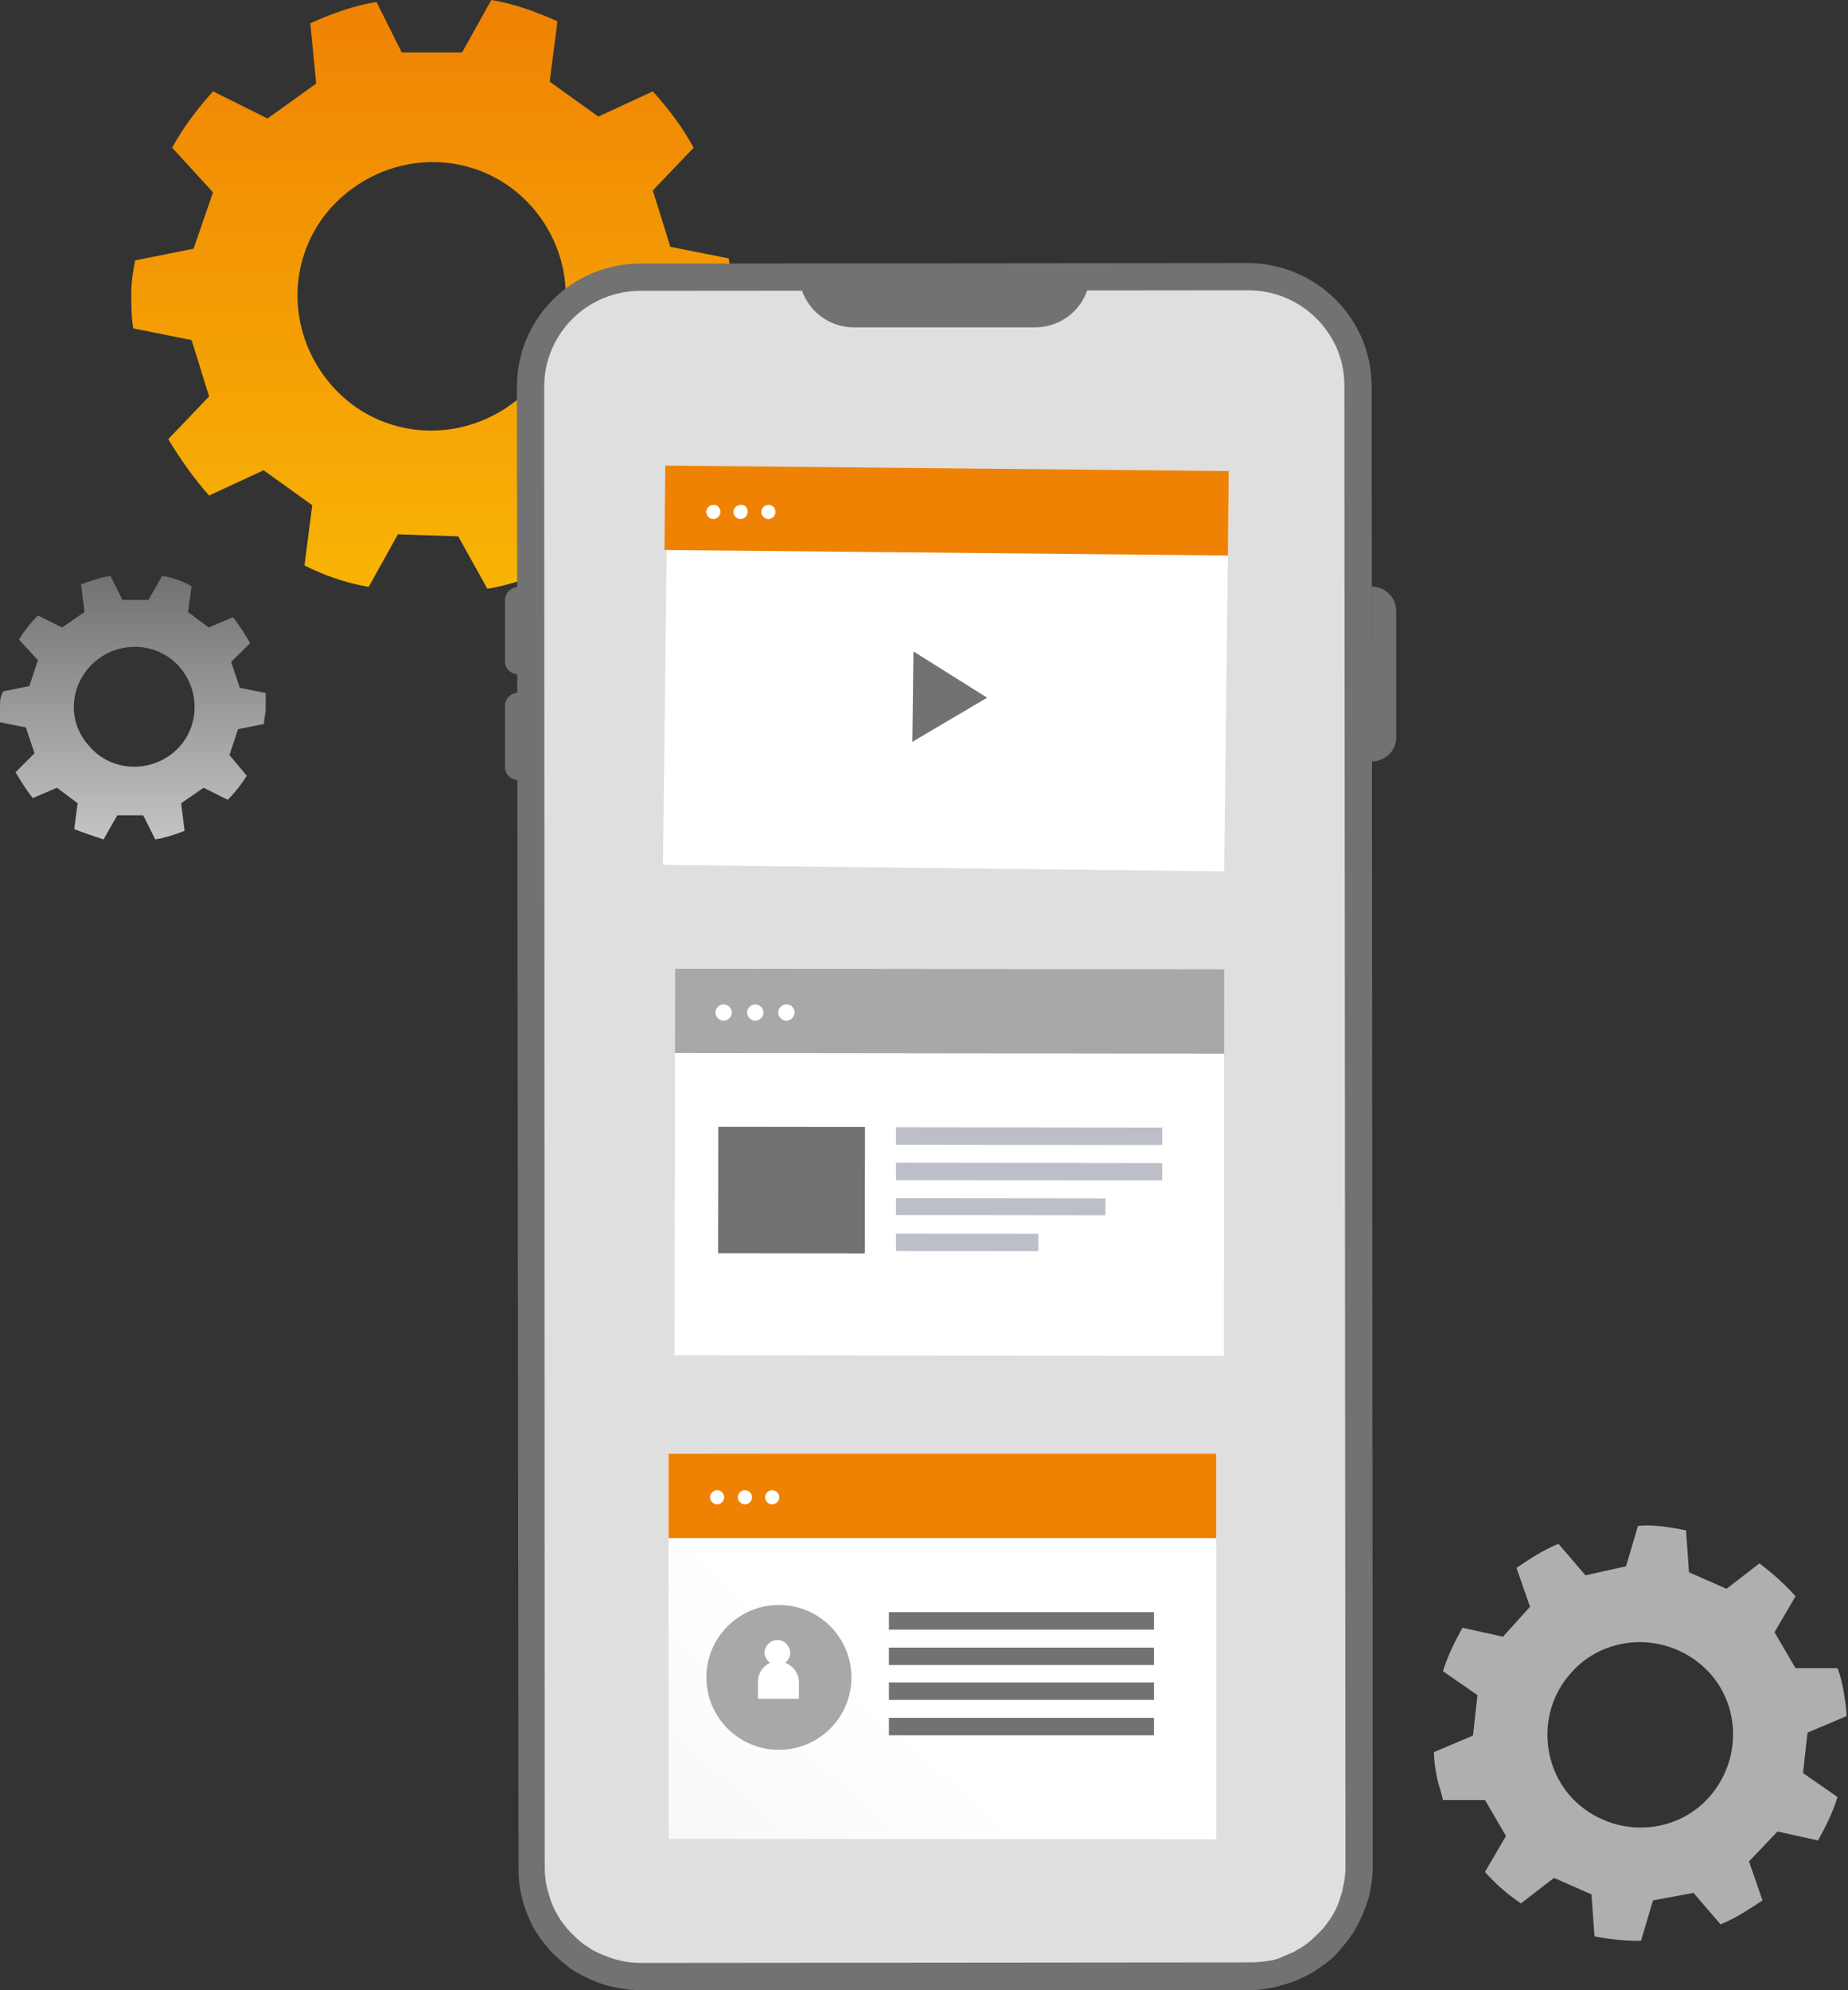 <?xml version="1.0" encoding="UTF-8"?> <svg xmlns="http://www.w3.org/2000/svg" width="183" height="197" viewBox="0 0 183 197" fill="none"><rect x="0" y="0" width="183" height="197" fill="#333333" stroke="none"/><path d="M142.297 175.951C142.446 176.692 142.743 177.434 142.891 178.175H147.051L149.131 181.734L147.051 185.293C148.091 186.479 149.279 187.517 150.616 188.407L153.885 185.886L157.599 187.517L157.896 191.669C159.381 191.965 160.867 192.114 162.501 192.114L163.689 188.11L167.701 187.369L170.375 190.483C171.86 189.889 173.197 189 174.534 188.11L173.197 184.255L176.02 181.289L180.031 182.179C180.774 180.844 181.516 179.361 181.962 177.879L178.545 175.506L178.991 171.502L182.854 169.871C182.854 169.13 182.705 168.24 182.556 167.351C182.408 166.609 182.259 165.868 181.962 165.126H177.803L175.723 161.567L177.803 158.009C176.763 156.822 175.574 155.784 174.237 154.747L170.969 157.267L167.255 155.636L166.958 151.484C165.472 151.188 163.838 150.891 162.204 151.039L161.015 155.043L157.004 155.933L154.33 152.819C152.845 153.412 151.508 154.302 150.171 155.191L151.508 159.047L148.834 162.012L144.823 161.123C144.08 162.457 143.337 163.94 142.891 165.423L146.308 167.795L145.863 171.799L142 173.43C142 174.32 142.149 175.209 142.297 175.951ZM155.222 166.016C158.341 162.012 164.135 161.419 168.146 164.533C172.157 167.647 172.752 173.43 169.632 177.434C166.512 181.437 160.718 182.03 156.707 178.917C152.696 175.803 152.102 169.871 155.222 166.016Z" fill="#AFAFAF"></path><path d="M13 29.045C13 30.199 13 31.353 13.193 32.507L18.974 33.661L20.708 39.239L16.661 43.471C17.818 45.395 19.167 47.318 20.708 49.049L26.104 46.549L30.922 50.011L30.151 55.974C32.078 56.935 34.198 57.705 36.51 58.09L39.401 52.896L45.375 53.089L48.266 58.282C50.578 57.897 52.698 57.128 54.818 56.166L54.239 50.203L59.057 46.741L64.453 49.242C65.995 47.51 67.344 45.779 68.5 43.663L64.453 39.239L66.38 33.661L72.161 32.507C72.354 31.353 72.354 30.199 72.354 28.852C72.354 27.698 72.354 26.737 72.161 25.582L66.38 24.428L64.646 18.85L68.692 14.619C67.536 12.503 66.187 10.772 64.646 9.04L59.25 11.541L54.432 8.079L55.203 2.116C53.083 1.154 50.963 0.385 48.651 0L45.76 5.193H39.786L37.281 0.192C34.969 0.577 32.849 1.346 30.729 2.308L31.307 8.271L26.489 11.733L21.094 9.04C19.552 10.772 18.203 12.503 17.047 14.619L21.094 19.043L19.167 24.621L13.385 25.775C13.193 26.737 13 27.891 13 29.045ZM34.391 19.043C40.172 14.426 48.458 15.196 53.083 20.966C57.708 26.737 56.745 35.008 51.156 39.624C45.375 44.24 37.088 43.471 32.464 37.7C27.838 31.93 28.609 23.659 34.391 19.043Z" fill="url(#paint0_linear)"></path><path d="M0 69.96C0 70.472 0 70.983 0 71.495L2.563 72.006L3.417 74.564L1.538 76.44C2.05 77.293 2.563 78.145 3.246 78.998L5.638 77.975L7.688 79.51L7.346 82.067C8.201 82.409 9.226 82.75 10.251 83.091L11.617 80.703H14.18L15.376 83.091C16.401 82.92 17.426 82.579 18.28 82.238L17.939 79.51L20.16 77.975L22.551 79.168C23.235 78.486 23.918 77.634 24.431 76.781L22.722 74.735L23.576 72.177L26.139 71.665C26.139 71.154 26.31 70.642 26.31 70.131C26.31 69.619 26.31 69.107 26.31 68.596L23.747 68.084L22.893 65.526L24.772 63.651C24.26 62.798 23.747 61.945 23.064 61.093L20.672 62.116L18.622 60.581L18.964 58.023C18.11 57.512 17.084 57.17 16.059 57L14.693 59.387H12.13L10.934 57C9.909 57.17 8.884 57.512 8.03 57.853L8.371 60.581L6.15 62.116L3.759 60.922C3.075 61.604 2.392 62.457 1.879 63.309L3.759 65.356L2.904 67.914L0.342 68.425C-5.21885e-06 68.937 0 69.448 0 69.96ZM9.567 65.356C12.13 63.309 15.889 63.651 17.939 66.209C19.989 68.766 19.647 72.518 17.084 74.564C14.522 76.611 10.763 76.269 8.713 73.712C6.492 71.154 7.005 67.402 9.567 65.356Z" fill="url(#paint1_linear)"></path><path d="M135.828 38.225L135.936 184.762C135.936 185.624 135.828 186.433 135.666 187.242C135.612 187.619 135.504 187.996 135.342 188.428C135.288 188.643 135.234 188.805 135.126 189.021C134.694 190.153 134.154 191.177 133.452 192.094C133.074 192.579 132.695 193.01 132.317 193.442C131.885 193.873 131.453 194.25 130.967 194.574C130.643 194.79 130.319 195.005 129.995 195.221C129.671 195.437 129.293 195.598 128.968 195.76C128.428 196.03 127.888 196.245 127.294 196.407C126.916 196.515 126.538 196.623 126.106 196.73C125.296 196.892 124.485 197 123.621 197H63.504C62.639 197 61.721 196.892 60.911 196.73C60.749 196.677 60.641 196.677 60.479 196.623C60.317 196.569 60.155 196.569 60.047 196.515C59.399 196.353 58.804 196.083 58.21 195.814C57.94 195.652 57.616 195.544 57.346 195.383C57.238 195.329 57.076 195.221 56.968 195.167C56.698 195.005 56.428 194.843 56.212 194.628C55.456 194.035 54.699 193.388 54.105 192.633C53.835 192.31 53.619 192.04 53.403 191.717C53.079 191.231 52.755 190.746 52.539 190.207C52.215 189.506 51.891 188.751 51.729 187.996C51.459 187.026 51.35 186.002 51.35 184.977L51.188 38.279C51.188 31.539 56.644 26.094 63.396 26.094L123.621 26.04C130.373 26.094 135.828 31.539 135.828 38.225Z" fill="#727272"></path><path d="M133.127 38.225L133.235 184.762C133.235 185.409 133.181 186.056 133.019 186.703C132.965 186.972 132.911 187.296 132.803 187.565L132.641 188.104C132.371 188.913 131.939 189.722 131.345 190.476C131.075 190.854 130.75 191.177 130.426 191.501C130.102 191.824 129.778 192.094 129.4 192.417C129.238 192.525 129.022 192.687 128.752 192.849L128.644 192.903C128.428 193.01 128.212 193.172 127.996 193.28L127.834 193.334C127.456 193.496 127.077 193.657 126.699 193.819L126.591 193.873C126.267 193.981 125.997 194.035 125.673 194.089C125.025 194.197 124.377 194.25 123.729 194.25L63.503 194.304C62.801 194.304 62.153 194.25 61.505 194.089C61.289 194.035 61.072 193.981 60.856 193.927C60.37 193.765 59.884 193.603 59.398 193.388C59.182 193.28 58.966 193.172 58.75 193.064C58.642 193.01 58.534 192.956 58.48 192.903L58.426 192.849C58.264 192.741 58.048 192.633 57.832 192.471C57.237 192.04 56.697 191.501 56.157 190.908C55.941 190.638 55.779 190.423 55.617 190.207C55.347 189.829 55.131 189.398 54.915 189.021C54.645 188.482 54.483 187.996 54.321 187.403L54.267 187.242C54.051 186.487 53.943 185.678 53.943 184.869L53.889 38.279C53.889 33.049 58.156 28.79 63.395 28.79L123.621 28.736C127.618 28.736 131.074 31.216 132.479 34.72C132.911 35.799 133.127 36.985 133.127 38.225Z" fill="#DFDFDF"></path><path opacity="0.2" d="M135.612 144.165C135.666 143.626 135.774 142.979 135.882 142.224V153.761C135.234 151.928 134.856 150.58 134.747 150.095C134.585 148.909 135.072 146.375 135.612 144.165Z" fill="#727272"></path><path d="M135.828 75.371V58.065C137.178 58.065 138.259 59.143 138.259 60.491V72.891C138.313 74.239 137.232 75.371 135.828 75.371Z" fill="#727272"></path><path d="M51.296 66.745H52.485V58.119H51.296C50.594 58.119 50 58.712 50 59.413V65.505C50 66.152 50.594 66.745 51.296 66.745Z" fill="#727272"></path><path d="M51.296 77.204H52.485V68.578H51.296C50.594 68.578 50 69.171 50 69.872V75.964C50 76.611 50.594 77.204 51.296 77.204Z" fill="#727272"></path><path d="M102.501 32.402H84.569C81.544 32.402 79.113 29.976 79.113 26.957H107.957C107.957 29.976 105.526 32.402 102.501 32.402Z" fill="#727272"></path><path d="M121.686 46.742L66.111 46.097L65.652 85.612L121.226 86.256L121.686 46.742Z" fill="white"></path><path fill-rule="evenodd" clip-rule="evenodd" d="M97.748 69.063L90.456 64.481L90.348 73.43L97.748 69.063Z" fill="#727272"></path><path d="M66.844 95.865L66.799 134.143L121.191 134.207L121.236 95.929L66.844 95.865Z" fill="white"></path><path d="M66.851 95.876L66.841 104.232L121.233 104.296L121.243 95.939L66.851 95.876Z" fill="#A8A8A8"></path><path d="M115.087 111.617L88.728 111.586L88.727 113.311L115.085 113.342L115.087 111.617Z" fill="#BDBFC8"></path><path d="M115.087 115.121L88.728 115.09L88.727 116.815L115.085 116.846L115.087 115.121Z" fill="#BDBFC8"></path><path d="M109.47 118.622L88.728 118.598L88.727 120.269L109.468 120.293L109.47 118.622Z" fill="#BDBFC8"></path><path d="M102.826 122.123L88.728 122.106L88.727 123.831L102.824 123.848L102.826 122.123Z" fill="#BDBFC8"></path><path d="M85.656 111.556L71.126 111.539L71.111 124.047L85.641 124.064L85.656 111.556Z" fill="#727272"></path><path d="M72.47 100.225C72.47 100.657 72.092 101.034 71.66 101.034C71.228 101.034 70.85 100.657 70.85 100.225C70.85 99.794 71.228 99.417 71.66 99.417C72.092 99.417 72.47 99.794 72.47 100.225Z" fill="white"></path><path d="M75.603 100.225C75.603 100.657 75.225 101.034 74.793 101.034C74.361 101.034 73.982 100.657 73.982 100.225C73.982 99.794 74.361 99.417 74.793 99.417C75.225 99.417 75.603 99.794 75.603 100.225Z" fill="white"></path><path d="M78.682 100.225C78.682 100.657 78.304 101.034 77.872 101.034C77.44 101.034 77.061 100.657 77.061 100.225C77.061 99.794 77.44 99.417 77.872 99.417C78.358 99.417 78.682 99.794 78.682 100.225Z" fill="white"></path><path d="M120.434 143.949V182.066L66.204 182.012V143.895L120.434 143.949Z" fill="url(#paint2_linear)"></path><path d="M120.434 143.895H66.204V152.252H120.434V143.895Z" fill="#EF8203"></path><path d="M84.309 166.337C84.474 162.38 81.394 159.039 77.43 158.875C73.466 158.71 70.119 161.784 69.954 165.741C69.789 169.697 72.869 173.038 76.833 173.203C80.797 173.368 84.144 170.294 84.309 166.337Z" fill="#A8A8A8"></path><path d="M114.276 159.584H88.025V161.309H114.276V159.584Z" fill="#727272"></path><path d="M114.276 163.088H88.025V164.814H114.276V163.088Z" fill="#727272"></path><path d="M114.276 166.539H88.025V168.264H114.276V166.539Z" fill="#727272"></path><path d="M114.276 170.043H88.025V171.769H114.276V170.043Z" fill="#727272"></path><path d="M77.763 164.598C78.033 164.382 78.249 164.005 78.249 163.628C78.249 162.927 77.655 162.334 77.007 162.334C76.305 162.334 75.711 162.927 75.711 163.574C75.711 164.005 75.927 164.328 76.251 164.598C75.549 164.921 75.062 165.622 75.062 166.431V168.156H79.114V166.431C79.059 165.568 78.519 164.868 77.763 164.598Z" fill="white"></path><path d="M71.714 148.208C71.714 148.586 71.39 148.909 71.012 148.909C70.634 148.909 70.31 148.586 70.31 148.208C70.31 147.831 70.634 147.507 71.012 147.507C71.39 147.507 71.714 147.831 71.714 148.208Z" fill="white"></path><path d="M74.469 148.208C74.469 148.586 74.145 148.909 73.767 148.909C73.388 148.909 73.064 148.586 73.064 148.208C73.064 147.831 73.388 147.507 73.767 147.507C74.145 147.507 74.469 147.831 74.469 148.208Z" fill="white"></path><path d="M77.169 148.208C77.169 148.586 76.845 148.909 76.467 148.909C76.089 148.909 75.765 148.586 75.765 148.208C75.765 147.831 76.089 147.507 76.467 147.507C76.845 147.507 77.169 147.831 77.169 148.208Z" fill="white"></path><path d="M65.881 46.086L65.799 54.443L121.595 54.987L121.677 46.63L65.881 46.086Z" fill="#EF8203"></path><path d="M71.336 50.679C71.336 51.056 71.012 51.38 70.634 51.38C70.256 51.38 69.932 51.056 69.932 50.679C69.932 50.301 70.256 49.978 70.634 49.978C71.012 49.924 71.336 50.247 71.336 50.679Z" fill="white"></path><path d="M74.037 50.679C74.037 51.056 73.713 51.38 73.335 51.38C72.957 51.38 72.633 51.056 72.633 50.679C72.633 50.301 72.957 49.978 73.335 49.978C73.767 49.924 74.037 50.247 74.037 50.679Z" fill="white"></path><path d="M76.791 50.679C76.791 51.056 76.467 51.38 76.089 51.38C75.711 51.38 75.387 51.056 75.387 50.679C75.387 50.301 75.711 49.978 76.089 49.978C76.467 49.978 76.791 50.247 76.791 50.679Z" fill="white"></path><defs><linearGradient id="paint0_linear" x1="42.677" y1="0" x2="42.677" y2="58.282" gradientUnits="userSpaceOnUse"><stop stop-color="#EF8203"></stop><stop offset="1" stop-color="#F8B405"></stop></linearGradient><linearGradient id="paint1_linear" x1="13.155" y1="57" x2="13.155" y2="83.091" gradientUnits="userSpaceOnUse"><stop stop-color="#717174"></stop><stop offset="1" stop-color="#C4C4C4"></stop></linearGradient><linearGradient id="paint2_linear" x1="88.22" y1="168.777" x2="19.451" y2="247.277" gradientUnits="userSpaceOnUse"><stop stop-color="white"></stop><stop offset="1" stop-color="#E2E2E2"></stop></linearGradient></defs></svg> 
